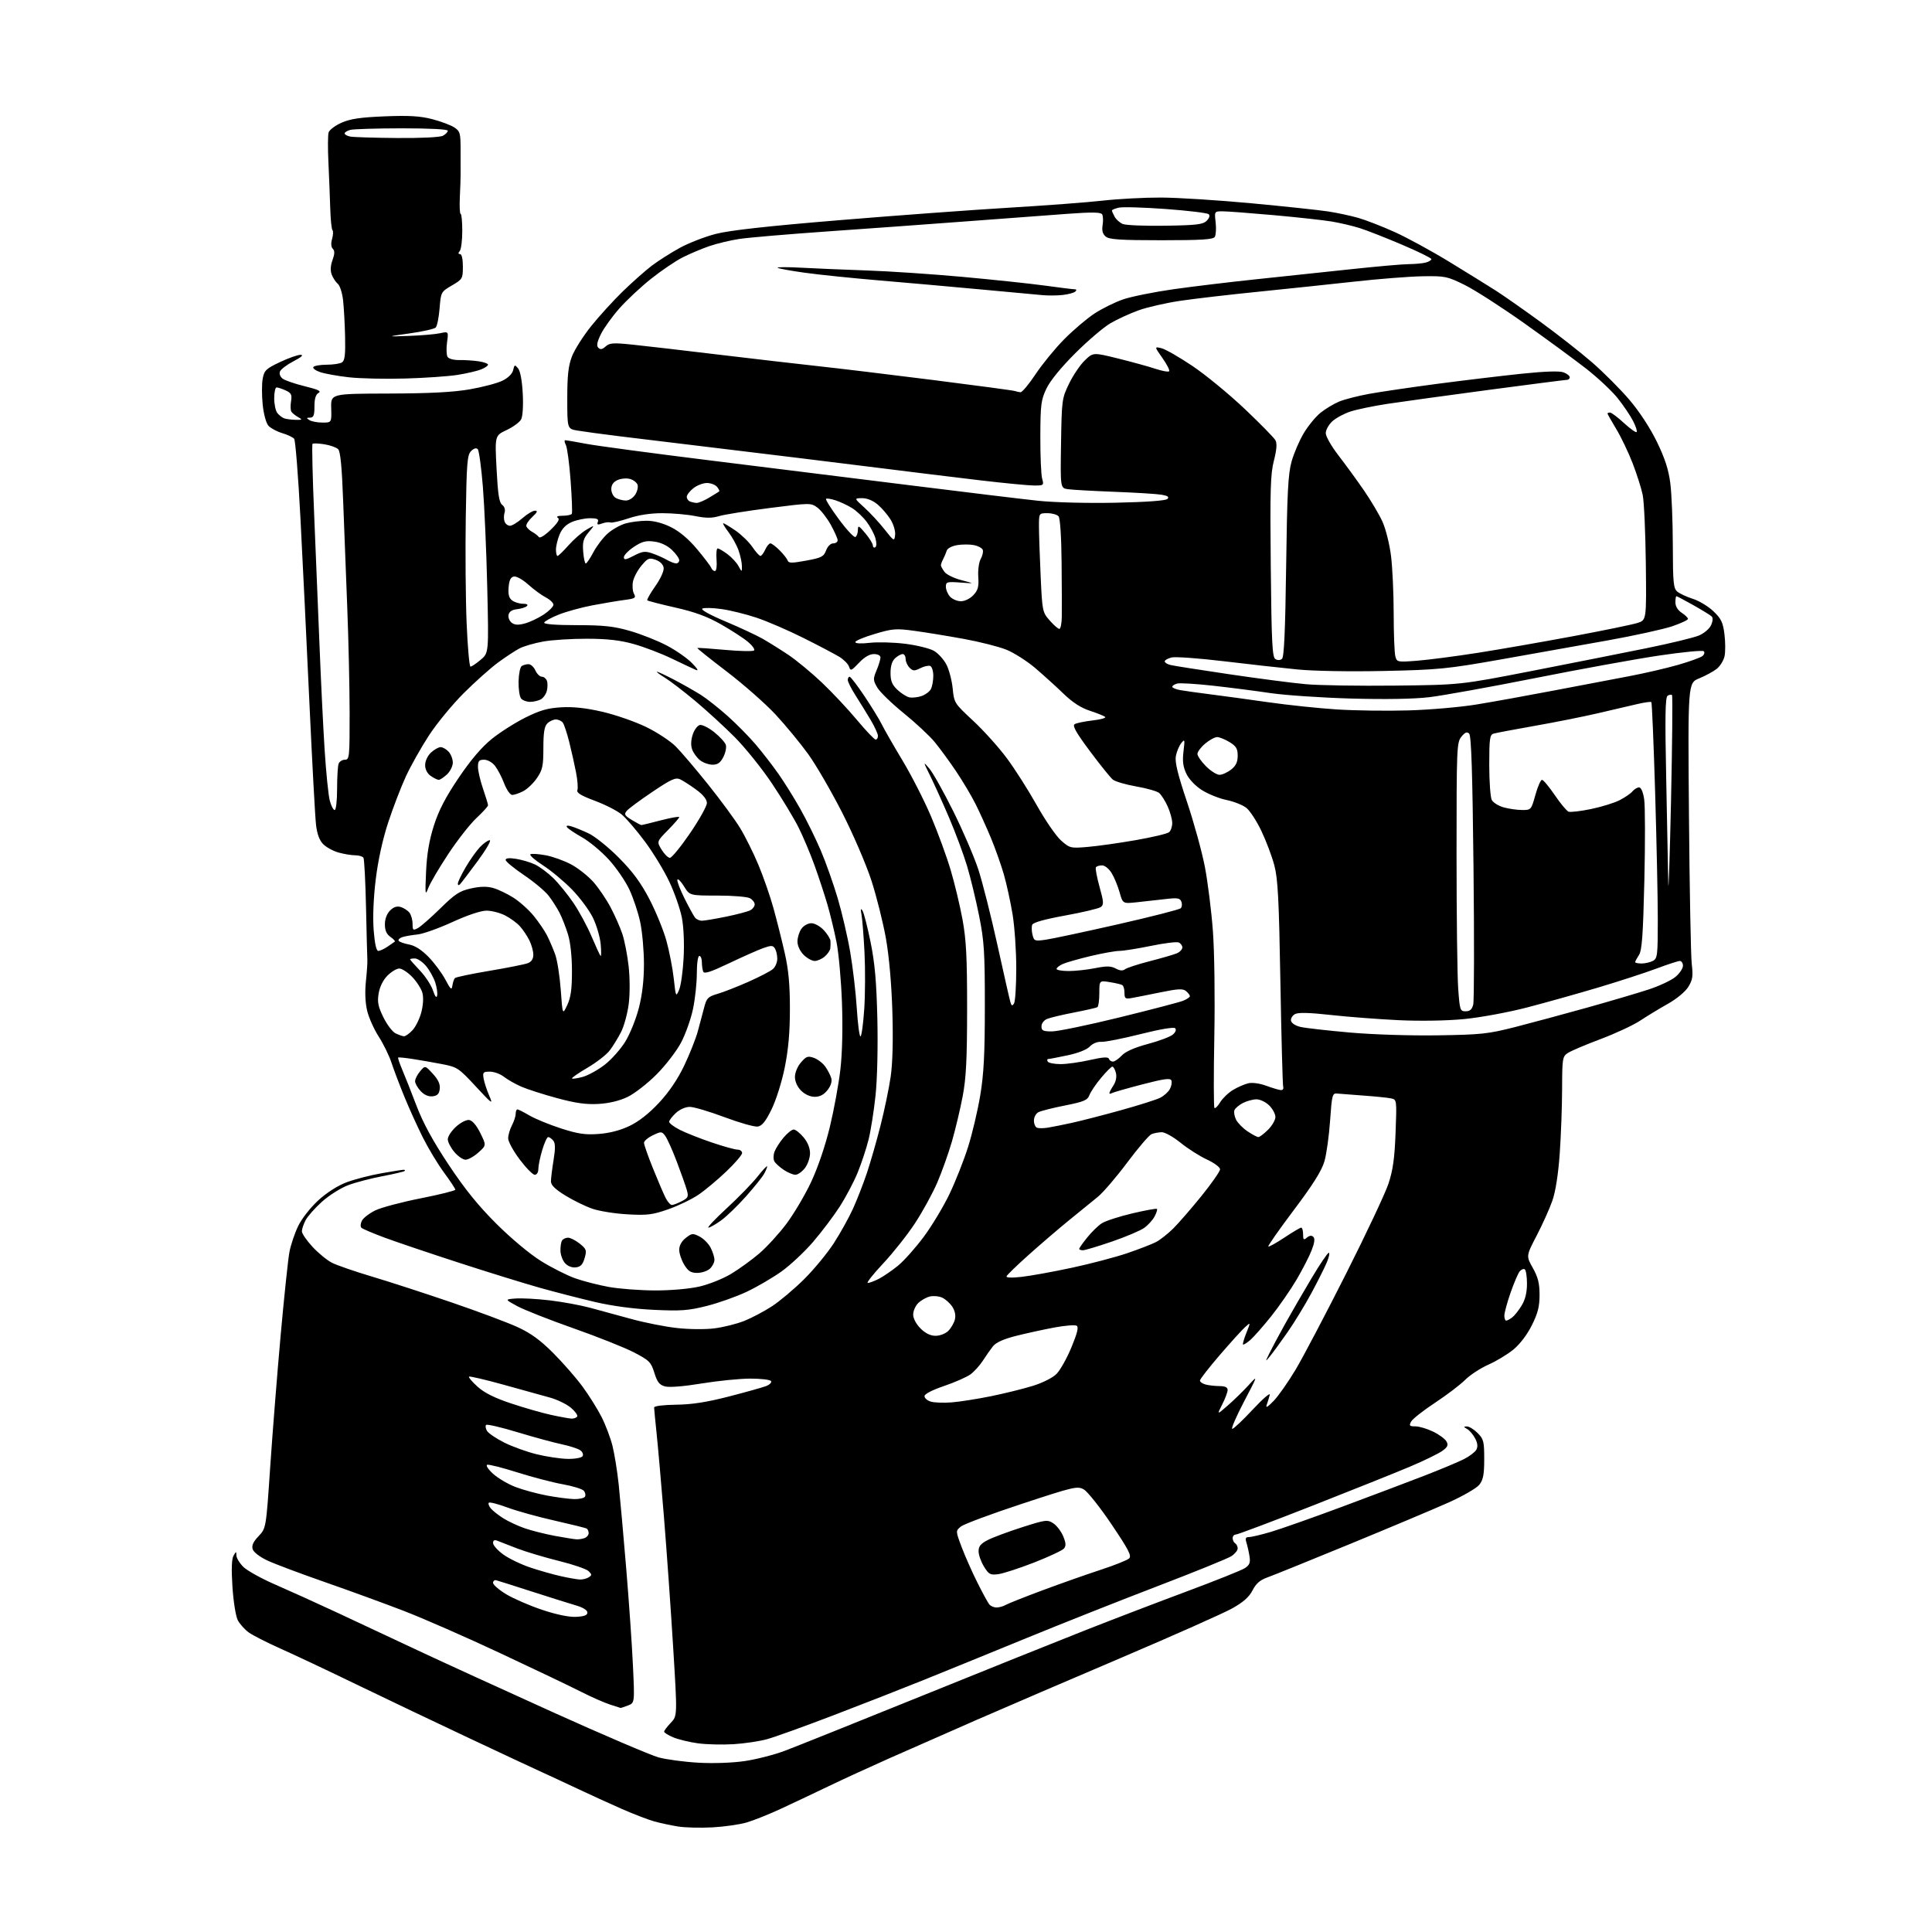 <?xml version="1.0" encoding="UTF-8" standalone="no"?>
<svg 
  version="1.1" 
  xmlns="http://www.w3.org/2000/svg" 
  xmlns:xlink="http://www.w3.org/1999/xlink" 
  xmlns:svg="http://www.w3.org/2000/svg"
  xmlns:rdf="http://www.w3.org/1999/02/22-rdf-syntax-ns#"
  xmlns:cc="http://creativecommons.org/ns#"
  xmlns:dc="http://purl.org/dc/elements/1.1/"
  viewBox="0 0 768 768"
  width="768"
  height="768"
>
<style>svg {background-color: white; }</style>"
<path stroke="none" fill="black" fill-rule="evenodd" d="M283.17,726.41C278.40,726.66 272.25,726.51 269.50,726.06C266.75,725.61 262.54,724.71 260.14,724.06C257.74,723.40 251.89,721.15 247.14,719.06C242.39,716.97 234.45,713.35 229.50,711.01C224.55,708.67 218.25,705.75 215.50,704.50C212.75,703.26 199.47,697.06 186.00,690.71C172.53,684.37 152.50,674.82 141.50,669.50C130.50,664.17 117.09,657.84 111.71,655.44C106.32,653.04 100.58,650.13 98.94,648.96C97.31,647.80 95.32,645.58 94.52,644.05C93.72,642.49 92.78,636.63 92.40,630.78C91.95,623.76 92.09,619.68 92.83,618.41C93.88,616.61 93.94,616.60 93.97,618.33C93.99,619.33 95.24,621.38 96.75,622.88C98.26,624.37 104.00,627.55 109.50,629.93C115.00,632.32 126.03,637.31 134.00,641.03C141.97,644.76 156.38,651.50 166.00,656.02C175.62,660.54 199.85,671.62 219.82,680.65C239.80,689.68 258.70,697.75 261.82,698.60C264.95,699.44 272.05,700.39 277.61,700.70C283.51,701.04 291.15,700.77 295.99,700.06C300.54,699.40 307.69,697.57 311.88,696.00C316.07,694.43 340.20,684.76 365.50,674.52C390.80,664.27 420.50,652.35 431.50,648.02C442.50,643.69 460.73,636.71 472.00,632.52C483.27,628.32 493.56,624.20 494.85,623.36C496.73,622.13 497.10,621.19 496.70,618.66C496.43,616.92 495.88,614.49 495.49,613.25C494.93,611.50 495.15,611.00 496.53,611.00C497.49,611.00 501.48,610.05 505.39,608.89C509.30,607.72 521.95,603.26 533.50,598.96C545.05,594.66 559.80,589.09 566.28,586.58C572.75,584.07 579.82,581.11 581.97,580.01C584.13,578.91 586.33,577.24 586.86,576.29C587.52,575.10 587.39,573.71 586.41,571.83C585.64,570.33 584.21,568.64 583.25,568.08C581.73,567.20 581.71,567.06 583.11,567.03C584.00,567.01 585.91,568.19 587.36,569.64C589.76,572.03 590.00,572.98 590.00,580.00C590.00,586.14 589.60,588.24 588.06,590.20C586.99,591.56 581.49,594.74 575.81,597.28C570.14,599.82 552.45,607.26 536.50,613.82C520.55,620.38 505.77,626.36 503.65,627.11C500.89,628.09 499.26,629.52 497.91,632.18C496.55,634.84 494.24,636.89 489.76,639.39C486.32,641.31 466.62,650.07 446.00,658.86C425.38,667.64 399.27,678.86 388.00,683.78C376.73,688.71 361.20,695.54 353.50,698.96C345.80,702.38 334.77,707.45 329.00,710.23C323.23,713.00 314.77,717.00 310.21,719.11C305.65,721.22 299.65,723.62 296.88,724.44C294.10,725.27 287.94,726.15 283.17,726.41zM291.50,693.35C287.10,693.61 280.76,693.45 277.40,692.99C274.05,692.53 269.66,691.47 267.65,690.63C265.64,689.79 264.00,688.77 264.00,688.36C264.00,687.95 265.19,686.37 266.63,684.86C269.27,682.11 269.27,682.11 267.59,654.80C266.67,639.79 265.02,616.48 263.93,603.00C262.83,589.52 261.51,574.45 260.98,569.50C260.46,564.55 260.03,560.05 260.02,559.50C260.01,558.92 263.64,558.46 268.75,558.39C275.03,558.32 280.93,557.40 289.67,555.15C296.37,553.42 303.03,551.56 304.48,551.01C305.93,550.46 306.84,549.55 306.50,549.00C306.16,548.45 302.42,548.01 298.19,548.02C293.96,548.03 285.26,548.91 278.86,549.96C271.86,551.12 266.08,551.58 264.38,551.13C262.13,550.52 261.27,549.43 260.12,545.72C258.80,541.47 258.11,540.78 252.09,537.64C248.46,535.74 237.66,531.44 228.07,528.06C218.49,524.69 208.39,520.71 205.63,519.22C200.62,516.50 200.62,516.50 205.06,516.17C207.50,516.00 213.55,516.32 218.50,516.91C223.45,517.49 230.65,518.81 234.50,519.84C238.35,520.87 245.78,522.89 251.00,524.33C256.23,525.77 264.34,527.38 269.03,527.90C273.89,528.45 280.35,528.51 284.03,528.04C287.59,527.59 292.93,526.25 295.89,525.07C298.86,523.88 303.81,521.26 306.89,519.25C309.98,517.23 315.70,512.41 319.61,508.54C323.52,504.67 328.85,498.20 331.46,494.18C334.06,490.15 337.50,483.97 339.09,480.45C340.69,476.93 343.16,470.59 344.58,466.36C346.00,462.14 348.44,453.65 350.00,447.50C351.57,441.35 353.39,432.59 354.05,428.04C354.83,422.71 355.07,413.51 354.73,402.14C354.40,391.11 353.43,380.19 352.16,373.00C351.03,366.68 348.44,356.32 346.39,350.00C344.33,343.65 339.13,331.58 334.79,323.06C330.46,314.56 324.38,304.08 321.28,299.78C318.17,295.47 312.34,288.40 308.32,284.06C304.29,279.73 295.57,272.05 288.94,266.99C282.30,261.93 277.01,257.70 277.19,257.58C277.36,257.46 282.34,257.80 288.26,258.34C294.18,258.88 299.35,258.98 299.76,258.56C300.17,258.15 299.07,256.61 297.33,255.15C295.59,253.69 290.77,250.56 286.63,248.20C281.12,245.07 276.23,243.27 268.43,241.51C262.56,240.18 257.56,238.89 257.31,238.64C257.06,238.39 258.49,235.86 260.49,233.02C262.60,230.02 263.99,226.95 263.81,225.70C263.62,224.37 262.39,223.15 260.63,222.53C258.04,221.63 257.49,221.85 254.99,224.85C253.46,226.67 251.95,229.51 251.62,231.16C251.29,232.81 251.46,235.00 252.01,236.02C252.90,237.68 252.50,237.94 248.25,238.49C245.64,238.83 239.90,239.80 235.50,240.63C231.10,241.47 225.06,243.13 222.07,244.33C219.09,245.52 216.50,246.95 216.32,247.50C216.12,248.13 220.87,248.50 229.25,248.51C240.07,248.52 243.96,248.94 250.45,250.81C254.83,252.07 261.40,254.68 265.05,256.60C268.70,258.51 273.22,261.67 275.09,263.60C277.38,265.96 277.84,266.83 276.50,266.25C275.40,265.77 271.09,263.74 266.93,261.74C262.77,259.74 256.02,257.17 251.93,256.02C246.49,254.50 241.52,253.93 233.36,253.91C227.24,253.89 219.38,254.39 215.91,255.02C212.43,255.65 208.22,256.87 206.54,257.74C204.87,258.60 201.03,261.13 198.00,263.35C194.97,265.58 188.82,271.07 184.32,275.56C179.82,280.05 173.60,287.61 170.50,292.37C167.40,297.13 163.29,304.43 161.36,308.60C159.44,312.76 156.28,320.97 154.35,326.83C152.11,333.64 150.31,341.85 149.37,349.50C148.46,356.97 148.14,364.61 148.54,369.75C148.95,375.09 149.60,378.00 150.37,378.00C151.02,378.00 152.67,377.25 154.03,376.33C155.39,375.41 156.70,374.50 156.94,374.31C157.18,374.11 156.39,373.26 155.19,372.42C153.66,371.35 153.00,369.85 153.00,367.44C153.00,365.30 153.78,363.22 155.05,361.95C156.47,360.53 157.79,360.10 159.30,360.55C160.51,360.91 162.06,361.92 162.75,362.79C163.44,363.67 164.00,365.66 164.00,367.23C164.00,369.80 164.20,369.96 166.09,368.95C167.24,368.33 171.28,364.79 175.06,361.08C180.89,355.35 182.72,354.16 187.21,353.17C190.88,352.35 193.59,352.30 196.03,352.99C197.98,353.53 201.61,355.27 204.11,356.85C206.60,358.44 210.24,361.70 212.20,364.12C214.15,366.53 216.52,370.01 217.46,371.86C218.40,373.71 219.85,377.09 220.68,379.36C221.51,381.64 222.51,388.00 222.91,393.50C223.63,403.50 223.63,403.50 225.50,399.50C226.91,396.47 227.37,393.19 227.36,386.00C227.36,380.16 226.75,374.53 225.77,371.38C224.90,368.56 223.40,364.74 222.44,362.88C221.49,361.02 219.56,357.99 218.16,356.15C216.75,354.30 212.32,350.58 208.30,347.87C204.29,345.16 201.00,342.45 201.00,341.84C201.00,341.11 202.41,340.97 205.19,341.41C207.49,341.78 210.86,342.79 212.68,343.65C214.50,344.52 217.74,346.92 219.88,349.00C222.02,351.08 225.65,355.54 227.95,358.92C230.24,362.30 233.49,368.31 235.17,372.28C236.85,376.25 238.46,379.73 238.74,380.00C239.02,380.27 239.04,378.17 238.78,375.32C238.52,372.48 237.13,367.73 235.68,364.78C234.23,361.82 230.49,356.78 227.35,353.57C224.22,350.36 219.02,346.03 215.79,343.95C212.57,341.86 210.35,339.90 210.86,339.59C211.37,339.27 214.13,339.46 217.00,340.00C219.86,340.54 224.46,342.21 227.21,343.71C229.96,345.21 233.89,348.34 235.94,350.67C237.99,353.00 241.05,357.52 242.74,360.71C244.42,363.89 246.52,368.65 247.40,371.28C248.27,373.90 249.40,379.67 249.89,384.10C250.41,388.74 250.43,395.07 249.93,399.05C249.45,402.85 248.08,407.88 246.89,410.23C245.69,412.58 243.66,415.88 242.37,417.57C241.09,419.26 237.09,422.36 233.50,424.46C229.90,426.57 227.15,428.48 227.38,428.71C227.61,428.94 229.53,428.66 231.65,428.08C233.77,427.50 237.69,425.33 240.37,423.26C243.05,421.19 246.75,417.02 248.60,414.00C250.45,410.98 252.88,404.94 253.98,400.59C255.33,395.32 255.99,389.47 255.98,383.09C255.97,377.82 255.31,370.39 254.50,366.59C253.70,362.79 251.75,356.94 250.18,353.59C248.61,350.24 244.92,344.87 241.97,341.65C239.03,338.43 234.23,334.45 231.31,332.81C228.39,331.16 225.72,329.35 225.37,328.80C224.98,328.16 225.62,328.04 227.12,328.49C228.43,328.87 231.53,330.13 234.00,331.29C236.47,332.46 241.88,336.80 246.00,340.95C251.53,346.52 254.73,350.86 258.19,357.50C260.76,362.45 263.80,369.90 264.94,374.06C266.08,378.22 267.39,384.97 267.84,389.06C268.63,396.29 268.69,396.41 269.95,393.50C270.66,391.85 271.47,386.12 271.75,380.76C272.06,374.98 271.77,368.49 271.05,364.76C270.38,361.32 268.14,354.90 266.07,350.50C264.00,346.10 259.62,338.90 256.34,334.50C253.06,330.09 248.94,325.28 247.18,323.81C245.43,322.33 240.61,319.87 236.48,318.33C231.00,316.29 229.11,315.15 229.52,314.09C229.82,313.30 229.59,310.14 228.99,307.08C228.40,304.01 227.19,298.57 226.29,295.00C225.40,291.43 224.24,287.94 223.71,287.25C223.19,286.56 221.94,286.00 220.95,286.00C219.96,286.00 218.44,286.71 217.57,287.57C216.40,288.74 216.00,291.22 216.00,297.34C216.00,304.46 215.67,306.02 213.47,309.26C212.08,311.30 209.63,313.66 208.02,314.49C206.41,315.32 204.44,316.00 203.63,316.00C202.81,316.00 201.40,313.99 200.42,311.43C199.46,308.91 197.81,305.76 196.76,304.43C195.68,303.05 193.81,302.00 192.43,302.00C190.43,302.00 190.00,302.50 190.00,304.84C190.00,306.41 190.90,310.30 192.00,313.50C193.10,316.70 194.00,319.67 194.00,320.10C194.00,320.54 191.93,322.83 189.39,325.19C186.86,327.56 181.82,333.99 178.20,339.47C174.57,344.96 171.00,351.04 170.26,352.97C169.03,356.21 168.96,355.69 169.37,346.50C169.69,339.44 170.61,334.05 172.48,328.17C174.41,322.12 177.11,316.92 182.32,309.21C187.16,302.04 191.46,297.00 195.50,293.73C198.80,291.07 204.83,287.24 208.90,285.22C214.72,282.33 217.76,281.47 223.19,281.16C227.91,280.89 233.02,281.45 239.44,282.94C244.60,284.13 252.38,286.83 256.75,288.94C261.11,291.05 266.44,294.54 268.59,296.70C270.74,298.85 276.55,305.68 281.50,311.86C286.45,318.04 292.15,325.79 294.17,329.10C296.19,332.40 299.47,338.99 301.46,343.74C303.44,348.48 306.14,356.22 307.44,360.93C308.75,365.65 310.76,373.63 311.91,378.68C313.46,385.50 314.00,391.27 314.00,401.03C314.00,410.34 313.40,417.15 311.95,424.34C310.78,430.12 308.51,437.30 306.70,441.00C304.31,445.86 302.91,447.58 301.18,447.83C299.90,448.01 293.96,446.32 287.97,444.08C281.99,441.84 275.79,440.00 274.19,440.00C272.50,440.00 270.19,441.02 268.65,442.45C267.19,443.80 266.00,445.37 266.00,445.93C266.00,446.50 267.91,447.94 270.25,449.13C272.59,450.32 278.30,452.58 282.94,454.15C287.58,455.72 292.19,457.00 293.19,457.00C294.18,457.00 295.00,457.60 295.00,458.34C295.00,459.08 292.19,462.37 288.75,465.65C285.31,468.93 280.35,473.08 277.71,474.88C275.08,476.68 269.68,479.29 265.71,480.68C259.42,482.89 257.35,483.16 249.50,482.72C244.55,482.45 238.25,481.45 235.50,480.50C232.75,479.56 227.91,477.19 224.75,475.25C220.68,472.74 219.00,471.10 219.01,469.61C219.01,468.45 219.48,464.64 220.05,461.15C220.81,456.47 220.77,454.43 219.92,453.40C219.28,452.63 218.38,452.00 217.92,452.00C217.45,452.00 216.39,454.33 215.54,457.18C214.69,460.03 214.00,463.41 214.00,464.68C214.00,466.01 213.40,467.00 212.58,467.00C211.81,467.00 209.11,464.26 206.58,460.90C204.06,457.55 202.00,453.77 202.00,452.52C202.00,451.26 202.67,448.94 203.49,447.36C204.32,445.79 204.99,443.71 204.99,442.75C205.00,441.79 205.30,441.00 205.66,441.00C206.03,441.00 208.18,442.09 210.45,443.41C212.71,444.74 218.33,447.05 222.93,448.54C229.70,450.73 232.57,451.16 237.90,450.77C242.18,450.47 246.49,449.36 250.17,447.62C253.86,445.87 257.94,442.68 261.89,438.45C265.87,434.21 269.32,429.14 271.91,423.74C274.08,419.21 276.54,413.02 277.38,410.00C278.21,406.98 279.36,402.66 279.94,400.41C280.88,396.76 281.45,396.19 285.25,395.07C287.59,394.39 293.10,392.23 297.50,390.28C301.90,388.33 306.29,386.05 307.25,385.21C308.21,384.38 308.99,382.52 308.98,381.10C308.98,379.67 308.55,377.84 308.04,377.03C307.24,375.76 306.59,375.75 303.30,376.92C301.21,377.68 295.12,380.38 289.77,382.93C282.39,386.45 279.92,387.24 279.52,386.20C279.24,385.45 279.00,383.75 279.00,382.42C279.00,381.09 278.55,380.00 278.00,380.00C277.43,380.00 277.00,382.98 277.00,386.93C277.00,390.75 276.32,397.11 275.48,401.07C274.65,405.04 272.53,411.03 270.76,414.39C269.00,417.75 264.62,423.45 261.03,427.06C257.44,430.67 252.25,434.71 249.50,436.04C246.27,437.59 242.17,438.58 237.92,438.83C232.99,439.11 228.85,438.53 221.42,436.52C215.96,435.04 209.57,432.99 207.20,431.95C204.84,430.92 201.74,429.15 200.32,428.04C198.89,426.92 196.39,426.00 194.75,426.00C192.05,426.00 191.82,426.26 192.25,428.75C192.51,430.26 193.50,433.30 194.46,435.50C196.08,439.24 195.74,439.01 189.11,431.86C182.34,424.55 181.77,424.17 175.77,423.01C172.32,422.35 167.04,421.42 164.03,420.96C161.02,420.49 158.42,420.24 158.27,420.40C158.11,420.56 158.82,422.67 159.85,425.10C160.89,427.52 163.44,433.97 165.52,439.43C168.16,446.38 172.01,453.45 178.30,462.93C184.79,472.71 190.13,479.31 197.40,486.55C203.30,492.41 210.68,498.57 215.15,501.34C219.35,503.94 225.43,507.01 228.65,508.15C231.87,509.29 237.88,510.83 242.00,511.58C246.12,512.32 254.36,512.95 260.30,512.97C266.62,512.99 273.95,512.35 277.96,511.44C281.73,510.58 287.42,508.31 290.60,506.40C293.78,504.48 298.82,500.84 301.79,498.30C304.76,495.76 309.61,490.47 312.56,486.55C315.51,482.62 319.94,475.16 322.39,469.96C325.10,464.19 328.02,455.62 329.87,448.00C331.53,441.12 333.43,430.77 334.08,425.00C334.82,418.54 335.05,408.35 334.69,398.50C334.37,389.70 333.40,378.90 332.53,374.51C331.66,370.12 330.02,363.37 328.90,359.51C327.77,355.65 325.48,348.68 323.79,344.00C322.11,339.32 319.24,332.53 317.42,328.89C315.60,325.26 310.86,317.42 306.89,311.48C302.92,305.53 296.25,297.24 292.08,293.04C287.91,288.85 280.79,282.33 276.26,278.55C271.73,274.77 266.33,270.64 264.26,269.37C262.19,268.10 260.80,267.05 261.18,267.03C261.55,267.01 264.70,268.49 268.18,270.31C271.65,272.13 276.38,274.82 278.67,276.27C280.96,277.73 285.69,281.46 289.17,284.56C292.65,287.66 297.67,292.74 300.32,295.85C302.97,298.96 307.06,304.23 309.40,307.56C311.75,310.89 315.68,317.21 318.15,321.59C320.62,325.98 324.26,333.37 326.25,338.03C328.24,342.69 331.27,351.23 332.98,357.00C334.69,362.77 336.95,372.45 337.98,378.50C339.02,384.55 340.19,394.56 340.58,400.75C340.97,406.94 341.63,412.00 342.05,412.00C342.46,412.00 343.14,407.17 343.54,401.27C343.94,395.36 343.99,385.13 343.65,378.52C343.31,371.91 342.77,365.15 342.45,363.50C342.04,361.33 342.15,360.92 342.86,362.02C343.40,362.85 344.84,368.47 346.07,374.52C347.76,382.83 348.41,390.21 348.76,404.86C349.02,416.10 348.73,428.91 348.05,435.36C347.41,441.49 346.16,449.43 345.27,453.00C344.38,456.57 342.41,462.52 340.90,466.21C339.38,469.91 336.15,476.01 333.72,479.77C331.29,483.53 326.53,489.82 323.14,493.76C319.75,497.69 314.13,502.94 310.65,505.43C307.17,507.91 300.99,511.53 296.91,513.46C292.84,515.39 285.68,517.94 281.00,519.12C273.70,520.97 270.75,521.19 260.00,520.69C252.05,520.32 243.56,519.19 236.65,517.59C230.69,516.20 220.79,513.65 214.65,511.93C208.52,510.21 194.05,505.73 182.50,501.98C170.95,498.23 157.68,493.75 153.00,492.02C148.32,490.29 144.12,488.50 143.66,488.05C143.19,487.59 143.30,486.31 143.89,485.20C144.48,484.10 146.89,482.27 149.23,481.13C151.58,480.00 159.69,477.84 167.25,476.35C174.81,474.85 181.00,473.31 181.00,472.92C181.00,472.54 178.99,469.49 176.53,466.15C174.07,462.81 170.30,456.57 168.15,452.29C166.00,448.01 162.67,440.68 160.76,436.00C158.84,431.32 156.53,425.22 155.62,422.44C154.71,419.66 152.43,415.00 150.56,412.09C148.69,409.18 146.61,404.55 145.95,401.79C145.19,398.62 145.01,394.32 145.45,390.13C145.84,386.49 146.10,382.60 146.03,381.50C145.96,380.40 145.72,371.05 145.50,360.72C145.27,350.39 144.81,341.50 144.48,340.97C144.15,340.44 142.67,340.00 141.19,339.99C139.71,339.99 136.76,339.50 134.62,338.91C132.49,338.32 129.74,336.83 128.51,335.60C127.00,334.09 126.07,331.60 125.63,327.93C125.27,324.95 124.09,303.05 122.99,279.28C121.90,255.50 120.29,222.43 119.42,205.78C118.55,189.13 117.43,175.02 116.93,174.42C116.43,173.82 114.29,172.80 112.17,172.17C110.06,171.54 107.60,170.22 106.71,169.24C105.78,168.20 104.82,164.67 104.42,160.82C104.05,157.17 104.05,152.54 104.43,150.52C105.05,147.23 105.74,146.56 111.31,143.93C114.71,142.32 118.40,141.02 119.50,141.05C120.80,141.08 119.82,141.97 116.70,143.59C114.06,144.96 111.63,146.81 111.29,147.69C110.93,148.62 111.39,149.81 112.40,150.55C113.35,151.25 117.31,152.60 121.19,153.55C126.50,154.85 127.85,155.50 126.63,156.19C125.50,156.82 125.00,158.48 125.00,161.55C125.00,165.12 124.65,166.00 123.25,166.02C121.75,166.03 121.72,166.17 123.00,167.00C123.83,167.53 126.15,167.98 128.16,167.98C131.82,168.00 131.82,168.00 131.66,162.25C131.50,156.50 131.50,156.50 154.50,156.44C170.88,156.39 180.17,155.91 186.76,154.76C191.86,153.88 197.70,152.33 199.74,151.33C202.02,150.20 203.66,148.58 203.99,147.12C204.49,144.91 204.64,144.86 205.95,146.44C206.82,147.49 207.53,151.33 207.80,156.42C208.06,161.33 207.79,165.52 207.15,166.72C206.55,167.84 203.96,169.74 201.39,170.95C196.71,173.15 196.71,173.15 197.39,186.32C197.91,196.51 198.42,199.77 199.62,200.68C200.57,201.39 200.94,202.61 200.57,203.79C200.23,204.85 200.24,206.46 200.58,207.36C200.93,208.26 201.89,209.00 202.72,209.00C203.56,209.00 205.77,207.65 207.65,206.00C209.53,204.35 211.79,203.00 212.68,203.00C213.87,203.00 213.58,203.66 211.57,205.52C210.07,206.91 209.02,208.57 209.23,209.20C209.45,209.84 210.49,210.84 211.56,211.43C212.63,212.02 213.82,212.95 214.21,213.49C214.62,214.07 216.62,212.83 218.95,210.55C221.83,207.74 222.63,206.38 221.74,205.82C220.98,205.34 221.74,205.02 223.69,205.02C225.45,205.01 227.08,204.66 227.31,204.25C227.55,203.84 227.33,197.92 226.83,191.11C226.33,184.30 225.47,177.88 224.93,176.86C224.38,175.84 224.28,175.00 224.71,175.00C225.15,175.00 228.88,175.64 233.00,176.42C237.12,177.21 259.18,180.16 282.00,182.99C304.82,185.81 341.05,190.32 362.50,193.00C383.95,195.68 406.52,198.41 412.67,199.06C419.07,199.74 432.18,200.07 443.40,199.84C455.68,199.59 463.37,199.03 464.06,198.34C464.85,197.55 464.23,197.09 461.82,196.67C460.00,196.35 451.52,195.82 443.00,195.50C434.48,195.17 426.15,194.71 424.50,194.46C421.50,194.01 421.50,194.01 421.78,176.25C422.05,158.96 422.14,158.34 424.97,152.50C426.57,149.20 429.38,145.05 431.21,143.28C434.54,140.06 434.54,140.06 444.49,142.52C449.97,143.88 456.63,145.71 459.29,146.60C461.95,147.48 464.41,147.93 464.75,147.59C465.09,147.25 463.90,144.90 462.11,142.36C458.86,137.75 458.86,137.75 461.68,138.42C463.23,138.78 468.77,141.96 474.00,145.47C479.23,148.98 488.57,156.66 494.77,162.53C500.97,168.40 506.48,174.03 507.02,175.03C507.69,176.29 507.50,178.80 506.39,183.13C505.02,188.46 504.84,194.76 505.15,225.24C505.45,255.31 505.75,261.23 506.97,261.98C507.86,262.53 508.89,262.50 509.61,261.91C510.45,261.21 510.91,250.81 511.26,225.22C511.65,195.94 512.04,188.42 513.41,183.50C514.33,180.20 516.53,175.09 518.29,172.15C520.06,169.21 523.08,165.55 525.00,164.02C526.92,162.49 530.22,160.51 532.33,159.63C534.44,158.75 539.84,157.37 544.33,156.55C548.82,155.74 561.05,153.94 571.50,152.56C581.95,151.19 596.94,149.39 604.80,148.57C614.14,147.60 619.95,147.41 621.55,148.02C622.90,148.53 624.00,149.41 624.00,149.98C624.00,150.54 623.49,151.00 622.86,151.00C622.23,151.00 608.17,152.81 591.61,155.01C575.05,157.22 557.00,159.71 551.50,160.54C546.00,161.38 539.40,162.75 536.84,163.58C534.28,164.42 531.02,166.18 529.59,167.50C528.17,168.82 527.00,170.94 527.01,172.20C527.01,173.47 529.27,177.43 532.03,181.00C534.79,184.57 539.34,190.81 542.13,194.86C544.93,198.92 548.27,204.54 549.55,207.36C550.84,210.19 552.37,216.31 552.95,220.97C553.53,225.63 554.01,235.98 554.01,243.97C554.02,251.96 554.31,259.57 554.67,260.89C555.29,263.22 555.48,263.26 563.40,262.64C567.86,262.29 578.70,260.88 587.50,259.50C596.30,258.12 613.40,255.14 625.50,252.87C637.60,250.61 649.08,248.24 651.00,247.61C654.50,246.47 654.50,246.47 654.24,223.98C654.10,211.62 653.54,199.36 653.00,196.74C652.46,194.12 650.66,188.47 649.01,184.18C647.36,179.90 644.43,173.77 642.50,170.57C640.58,167.38 639.00,164.59 639.00,164.38C639.00,164.17 639.46,164.00 640.02,164.00C640.58,164.00 643.07,165.87 645.54,168.15C648.02,170.43 650.29,172.05 650.59,171.74C650.89,171.44 650.25,169.46 649.17,167.35C648.09,165.23 645.34,161.16 643.05,158.29C640.77,155.43 635.14,150.15 630.54,146.56C625.95,142.98 614.83,134.82 605.85,128.45C596.86,122.08 586.23,115.24 582.23,113.27C575.32,109.86 574.47,109.68 565.56,109.82C560.39,109.90 548.14,110.86 538.33,111.95C528.52,113.03 511.27,114.85 500.00,115.99C488.73,117.12 474.84,118.74 469.14,119.58C463.44,120.43 455.96,122.14 452.52,123.39C449.08,124.64 444.06,126.94 441.38,128.52C438.70,130.09 432.41,135.45 427.41,140.44C421.77,146.07 417.43,151.39 415.96,154.49C413.83,158.97 413.59,160.88 413.55,173.49C413.52,181.19 413.85,188.74 414.27,190.25C415.01,192.91 414.92,193.00 411.11,193.00C408.94,193.00 399.37,192.08 389.84,190.96C380.30,189.83 360.35,187.39 345.50,185.52C330.65,183.66 305.00,180.52 288.50,178.54C272.00,176.57 252.88,174.25 246.00,173.39C239.12,172.54 231.70,171.53 229.50,171.15C225.50,170.45 225.50,170.45 225.50,158.48C225.50,149.19 225.92,145.42 227.36,141.68C228.38,139.02 231.81,133.62 234.96,129.68C238.12,125.73 243.81,119.49 247.60,115.80C251.40,112.12 256.58,107.53 259.12,105.60C261.67,103.68 266.65,100.50 270.20,98.55C273.75,96.60 280.22,94.09 284.58,92.97C290.07,91.56 305.06,89.89 333.50,87.54C356.05,85.67 386.43,83.44 401.00,82.57C415.57,81.70 432.45,80.43 438.50,79.74C444.55,79.06 454.90,78.51 461.50,78.53C468.10,78.55 484.30,79.58 497.50,80.81C510.70,82.05 524.42,83.51 528.00,84.06C531.58,84.61 536.94,85.76 539.92,86.61C542.90,87.46 549.39,89.98 554.34,92.21C559.28,94.43 569.18,99.83 576.32,104.20C583.47,108.56 591.73,113.69 594.69,115.58C597.65,117.47 605.57,123.02 612.28,127.90C619.00,132.79 628.24,140.03 632.81,143.99C637.38,147.96 644.06,154.65 647.65,158.85C651.63,163.51 655.91,170.04 658.60,175.55C661.81,182.14 663.27,186.63 663.97,192.05C664.50,196.15 664.95,207.19 664.97,216.60C665.00,231.62 665.21,233.87 666.75,235.17C667.71,235.98 670.50,237.28 672.94,238.05C675.39,238.82 679.05,241.03 681.09,242.97C684.21,245.94 684.91,247.39 685.50,252.15C685.89,255.25 685.90,259.18 685.53,260.88C685.15,262.58 683.75,264.84 682.40,265.90C681.06,266.95 677.93,268.65 675.46,269.66C670.95,271.50 670.95,271.50 671.39,324.50C671.63,353.65 672.13,380.08 672.50,383.23C673.07,388.04 672.85,389.51 671.13,392.29C669.93,394.23 666.52,397.06 662.96,399.06C659.60,400.95 654.65,403.96 651.96,405.74C649.27,407.52 642.23,410.80 636.31,413.03C630.39,415.25 624.52,417.74 623.27,418.56C621.11,419.97 621.00,420.66 620.96,432.77C620.95,439.77 620.52,451.35 620.02,458.50C619.44,466.75 618.37,473.60 617.11,477.23C616.02,480.38 613.21,486.63 610.88,491.11C606.64,499.26 606.64,499.26 609.32,504.03C611.39,507.71 612.00,510.15 612.00,514.74C612.00,519.37 611.32,522.04 608.92,526.84C607.08,530.54 604.15,534.38 601.60,536.47C599.26,538.39 594.78,541.09 591.64,542.48C588.50,543.87 584.33,546.60 582.38,548.55C580.43,550.50 575.04,554.59 570.40,557.65C565.76,560.71 561.50,564.06 560.94,565.11C560.06,566.75 560.29,567.00 562.65,567.00C564.14,567.00 567.32,567.94 569.70,569.10C572.08,570.25 574.48,572.02 575.02,573.03C575.80,574.50 575.45,575.25 573.25,576.81C571.74,577.88 566.08,580.64 560.68,582.93C555.28,585.22 537.74,592.25 521.70,598.55C505.66,604.85 491.96,610.00 491.27,610.00C490.57,610.00 490.00,610.65 490.00,611.44C490.00,612.23 490.45,613.16 491.00,613.50C491.55,613.84 492.00,614.76 492.00,615.54C492.00,616.32 490.87,617.70 489.48,618.61C488.09,619.52 474.93,624.86 460.23,630.49C445.53,636.12 422.25,645.34 408.50,650.98C394.75,656.62 376.30,664.14 367.50,667.69C358.70,671.24 342.27,677.67 331.00,681.97C319.73,686.28 308.02,690.49 305.00,691.33C301.98,692.18 295.90,693.08 291.50,693.35zM246.68,678.93C246.58,678.90 244.70,678.29 242.50,677.59C240.30,676.89 235.12,674.61 231.00,672.52C226.88,670.42 212.47,663.54 199.00,657.23C185.53,650.91 168.20,643.31 160.50,640.35C152.80,637.38 138.62,632.21 129.00,628.86C119.38,625.51 109.16,621.67 106.30,620.33C103.31,618.94 100.83,617.03 100.45,615.85C99.98,614.38 100.64,612.91 102.79,610.65C105.77,607.50 105.77,607.50 107.42,583.00C108.33,569.52 110.20,545.99 111.57,530.71C112.95,515.42 114.51,500.57 115.05,497.71C115.59,494.84 117.17,490.16 118.56,487.31C119.98,484.39 123.48,479.94 126.55,477.13C129.88,474.09 134.25,471.30 137.75,469.99C140.91,468.80 147.10,467.19 151.50,466.42C155.90,465.64 159.91,465.00 160.42,465.00C160.92,465.00 161.11,465.22 160.85,465.49C160.58,465.75 156.62,466.68 152.05,467.55C147.48,468.42 141.34,470.02 138.42,471.12C135.49,472.21 130.81,475.17 128.01,477.68C125.21,480.20 122.26,483.53 121.46,485.08C120.66,486.63 120.00,488.61 120.00,489.47C120.00,490.34 121.89,493.10 124.21,495.61C126.52,498.12 130.01,500.98 131.96,501.97C133.90,502.96 141.12,505.45 148.00,507.50C154.88,509.55 169.05,514.16 179.50,517.73C189.95,521.30 201.74,525.71 205.69,527.52C210.97,529.94 214.74,532.67 219.85,537.79C223.69,541.62 228.94,547.62 231.52,551.13C234.10,554.63 237.53,560.10 239.14,563.28C240.74,566.45 242.70,571.63 243.48,574.78C244.27,577.92 245.37,584.77 245.93,590.00C246.48,595.23 247.84,610.30 248.93,623.50C250.03,636.70 251.24,654.12 251.61,662.22C252.30,676.94 252.30,676.94 249.59,677.97C248.09,678.54 246.79,678.97 246.68,678.93zM229.00,642.72C232.24,642.56 233.50,642.08 233.50,641.00C233.50,640.08 231.75,638.99 229.00,638.19C226.53,637.47 218.65,634.99 211.50,632.69C204.35,630.38 197.94,628.35 197.25,628.18C196.56,628.00 196.00,628.47 196.00,629.22C196.00,629.96 198.36,632.00 201.25,633.75C204.14,635.49 210.55,638.27 215.50,639.93C221.20,641.83 226.15,642.86 229.00,642.72zM396.14,639.00C397.18,639.00 398.81,638.55 399.76,637.99C400.72,637.44 407.35,634.80 414.50,632.14C421.65,629.48 432.00,625.83 437.50,624.03C443.00,622.23 448.10,620.20 448.83,619.51C449.92,618.49 448.67,616.06 441.83,605.92C437.25,599.12 432.29,592.89 430.82,592.07C428.29,590.65 426.95,590.96 406.14,597.82C394.04,601.81 383.17,605.85 381.99,606.81C379.85,608.54 379.85,608.54 382.28,615.02C383.63,618.58 386.41,624.88 388.48,629.00C390.54,633.12 392.68,637.06 393.24,637.75C393.79,638.44 395.10,639.00 396.14,639.00zM230.50,627.88C231.60,627.93 233.18,627.54 234.00,627.02C235.33,626.18 235.33,625.90 233.99,624.56C233.15,623.72 227.86,621.90 222.22,620.51C216.58,619.11 209.16,616.90 205.73,615.59C202.30,614.28 198.71,612.88 197.75,612.49C196.52,612.00 196.00,612.26 196.00,613.39C196.00,614.27 197.83,616.31 200.07,617.94C202.31,619.56 207.14,621.89 210.82,623.12C214.49,624.35 219.97,625.90 223.00,626.57C226.03,627.25 229.40,627.83 230.50,627.88zM396.90,625.74C393.65,626.18 393.09,625.89 391.15,622.74C389.97,620.83 389.00,618.09 389.00,616.65C389.00,614.64 389.86,613.60 392.75,612.14C394.81,611.09 400.94,608.82 406.37,607.08C415.68,604.11 416.38,604.02 418.71,605.54C420.06,606.43 421.83,608.73 422.63,610.67C423.74,613.31 423.82,614.51 422.96,615.55C422.34,616.30 417.03,618.79 411.16,621.09C405.30,623.38 398.88,625.47 396.90,625.74zM229.17,611.91C230.09,611.96 231.55,611.73 232.42,611.39C233.29,611.06 234.00,610.19 234.00,609.45C234.00,608.72 233.65,607.90 233.22,607.64C232.80,607.37 227.08,605.96 220.53,604.48C213.97,603.01 205.53,600.67 201.77,599.28C198.00,597.88 194.65,597.01 194.32,597.35C193.99,597.68 194.34,598.70 195.09,599.61C195.85,600.52 198.08,602.29 200.06,603.54C202.03,604.78 205.86,606.57 208.57,607.51C211.28,608.44 216.65,609.80 220.50,610.52C224.35,611.23 228.25,611.86 229.17,611.91zM228.19,595.91C230.22,595.96 232.17,595.53 232.53,594.96C232.88,594.38 232.69,593.33 232.10,592.62C231.51,591.91 227.76,590.74 223.76,590.03C219.77,589.32 211.63,587.19 205.68,585.31C199.72,583.42 194.33,582.06 193.68,582.27C193.02,582.49 194.04,584.06 196.00,585.85C197.92,587.60 201.97,589.98 204.99,591.13C208.02,592.28 213.65,593.80 217.50,594.52C221.35,595.23 226.16,595.86 228.19,595.91zM225.69,579.93C228.61,579.97 231.19,579.50 231.59,578.85C231.99,578.21 231.58,577.17 230.69,576.52C229.80,575.87 226.47,574.79 223.29,574.12C220.10,573.45 212.19,571.29 205.70,569.33C199.22,567.36 193.61,566.06 193.24,566.43C192.87,566.79 193.03,567.86 193.59,568.80C194.14,569.73 197.20,571.81 200.38,573.41C203.56,575.02 209.39,577.12 213.33,578.09C217.27,579.06 222.84,579.89 225.69,579.93zM489.84,568.00C490.39,568.00 494.08,564.51 498.05,560.25C502.02,555.99 505.04,553.40 504.75,554.50C504.46,555.60 503.91,557.40 503.52,558.50C503.04,559.84 503.94,559.32 506.27,556.91C508.18,554.94 512.12,549.31 515.05,544.41C517.97,539.51 526.94,522.45 534.99,506.50C543.04,490.55 550.67,474.35 551.95,470.50C553.72,465.13 554.38,460.42 554.76,450.30C555.26,437.10 555.26,437.10 552.88,436.61C551.57,436.34 546.67,435.84 542.00,435.51C537.33,435.17 532.60,434.81 531.50,434.70C529.65,434.51 529.44,435.32 528.73,445.50C528.31,451.55 527.30,458.82 526.48,461.65C525.42,465.34 521.97,470.84 514.37,480.94C508.52,488.71 503.93,495.26 504.17,495.50C504.40,495.73 507.27,494.14 510.55,491.97C513.82,489.79 516.84,488.00 517.25,488.00C517.66,488.00 518.00,489.18 518.00,490.62C518.00,492.87 518.22,493.06 519.54,491.96C520.58,491.10 521.42,491.02 522.09,491.69C522.77,492.37 522.53,494.14 521.36,497.10C520.41,499.52 517.71,504.75 515.38,508.72C513.04,512.69 508.52,519.22 505.33,523.22C502.13,527.22 498.39,531.47 497.01,532.66C495.63,533.86 494.33,534.66 494.12,534.46C493.92,534.25 494.52,532.16 495.46,529.81C497.17,525.54 497.17,525.54 494.97,527.52C493.75,528.61 489.22,533.62 484.88,538.65C480.55,543.68 477.00,548.24 477.00,548.78C477.00,549.32 478.01,550.04 479.25,550.37C480.49,550.70 482.96,550.98 484.75,550.99C487.00,551.00 488.00,551.47 488.00,552.54C488.00,553.39 487.03,555.97 485.85,558.29C483.70,562.50 483.70,562.50 488.10,558.67C490.52,556.56 494.21,552.96 496.30,550.67C500.10,546.50 500.10,546.50 494.47,557.25C491.38,563.16 489.30,568.00 489.84,568.00zM227.19,563.92C228.12,563.96 229.13,563.59 229.44,563.09C229.75,562.59 228.62,561.02 226.94,559.60C225.25,558.18 221.53,556.37 218.68,555.58C215.83,554.79 207.52,552.48 200.20,550.45C192.89,548.42 186.69,546.98 186.43,547.24C186.16,547.50 187.70,549.30 189.83,551.23C192.55,553.68 196.59,555.70 203.21,557.90C208.43,559.64 215.58,561.69 219.10,562.45C222.62,563.22 226.26,563.88 227.19,563.92zM378.29,557.47C381.47,557.22 388.50,556.12 393.91,555.02C399.32,553.92 406.80,552.07 410.54,550.91C414.46,549.70 418.46,547.69 419.98,546.16C421.43,544.70 424.10,539.95 425.90,535.61C428.25,529.94 428.84,527.52 428.00,527.00C427.35,526.60 423.38,526.91 419.16,527.70C414.95,528.48 408.12,529.97 404.00,531.01C398.89,532.30 395.92,533.64 394.69,535.20C393.69,536.47 391.89,539.03 390.69,540.91C389.48,542.78 387.29,545.21 385.82,546.30C384.34,547.39 379.62,549.48 375.32,550.94C370.52,552.57 367.50,554.14 367.50,555.00C367.50,555.78 368.62,556.75 370.00,557.16C371.38,557.58 375.10,557.72 378.29,557.47zM504.94,539.00C502.88,541.50 502.88,541.50 504.58,538.00C505.51,536.08 508.28,530.90 510.72,526.50C513.17,522.10 517.92,513.89 521.28,508.25C524.63,502.61 527.75,498.00 528.20,498.00C528.66,498.00 528.32,499.69 527.46,501.75C526.60,503.81 523.84,509.32 521.32,514.00C518.81,518.67 514.55,525.65 511.87,529.50C509.19,533.35 506.07,537.62 504.94,539.00zM371.92,531.00C373.65,531.00 375.86,530.14 376.97,529.03C378.06,527.94 379.24,525.91 379.58,524.52C379.99,522.91 379.61,521.06 378.56,519.45C377.64,518.05 375.83,516.42 374.52,515.83C373.22,515.23 370.98,515.04 369.55,515.40C368.12,515.76 366.06,516.94 364.97,518.03C363.89,519.11 363.00,521.16 363.00,522.58C363.00,524.09 364.20,526.36 365.92,528.08C367.89,530.04 369.86,531.00 371.92,531.00zM598.75,524.97C599.16,524.95 600.23,524.38 601.12,523.70C602.02,523.02 603.70,520.90 604.87,518.98C606.31,516.62 606.99,513.83 607.00,510.31C607.00,507.45 606.60,504.87 606.11,504.57C605.63,504.27 604.72,504.63 604.10,505.38C603.48,506.13 601.85,509.94 600.48,513.85C599.12,517.76 598.00,521.87 598.00,522.98C598.00,524.09 598.34,524.99 598.75,524.97zM344.95,510.00C345.58,510.00 347.54,509.27 349.30,508.38C351.06,507.48 354.47,505.15 356.89,503.20C359.30,501.24 363.94,496.04 367.21,491.64C370.47,487.24 375.09,479.56 377.47,474.57C379.85,469.58 383.15,461.23 384.80,456.00C386.46,450.77 388.64,441.55 389.65,435.50C391.08,426.94 391.49,419.07 391.49,400.00C391.50,378.43 391.23,374.13 389.20,364.00C387.94,357.68 385.77,348.74 384.39,344.14C383.00,339.55 379.83,331.00 377.33,325.16C374.83,319.31 371.45,311.82 369.82,308.51C366.90,302.59 366.89,302.54 369.42,305.50C370.83,307.15 375.12,314.80 378.95,322.50C382.78,330.20 387.27,340.64 388.92,345.69C390.57,350.75 393.98,364.25 396.50,375.69C399.02,387.14 401.34,397.35 401.65,398.38C402.11,399.89 402.39,399.99 403.09,398.88C403.58,398.12 403.97,391.88 403.98,385.00C403.99,378.12 403.33,368.45 402.52,363.50C401.70,358.55 400.14,351.38 399.04,347.58C397.94,343.77 395.63,337.24 393.90,333.08C392.17,328.91 389.40,322.80 387.74,319.50C386.08,316.20 382.59,310.35 379.99,306.50C377.40,302.65 373.61,297.48 371.57,295.00C369.54,292.52 363.99,287.35 359.24,283.50C354.49,279.65 349.77,275.07 348.75,273.33C347.04,270.39 347.02,269.88 348.45,266.46C349.30,264.42 350.00,262.14 350.00,261.38C350.00,260.56 348.94,260.00 347.37,260.00C345.66,260.00 343.58,261.22 341.44,263.50C338.43,266.68 338.08,266.82 337.52,265.05C337.18,263.98 335.46,262.22 333.70,261.13C331.94,260.05 325.55,256.69 319.50,253.66C313.45,250.63 305.04,246.98 300.80,245.57C296.57,244.15 290.27,242.59 286.80,242.11C283.34,241.62 279.92,241.54 279.21,241.92C278.44,242.34 282.04,244.36 288.21,246.96C293.87,249.34 300.52,252.44 303.00,253.83C305.48,255.23 310.14,258.15 313.38,260.31C316.61,262.48 322.61,267.44 326.72,271.34C330.83,275.24 337.11,281.94 340.68,286.22C344.25,290.50 347.58,294.00 348.09,294.00C348.59,294.00 349.00,293.34 349.00,292.54C349.00,291.74 347.72,288.93 346.16,286.29C344.59,283.66 341.89,279.27 340.16,276.55C338.42,273.83 337.00,271.02 337.00,270.30C337.00,269.59 337.34,269.01 337.75,269.02C338.16,269.03 340.83,272.52 343.67,276.77C346.51,281.02 349.61,286.07 350.55,288.00C351.49,289.93 355.18,296.36 358.76,302.31C362.33,308.25 367.46,318.30 370.15,324.65C372.84,331.00 376.33,340.53 377.90,345.84C379.48,351.15 381.60,360.00 382.61,365.50C384.09,373.53 384.45,380.52 384.44,401.00C384.43,421.04 384.06,428.48 382.69,435.74C381.73,440.82 379.80,448.92 378.41,453.74C377.01,458.56 374.37,465.96 372.54,470.19C370.70,474.42 366.76,481.62 363.77,486.19C360.78,490.76 355.06,497.99 351.07,502.25C347.07,506.51 344.32,510.00 344.95,510.00zM406.12,507.57C409.63,507.18 418.57,505.56 426.00,503.97C433.43,502.38 443.34,499.77 448.04,498.18C452.74,496.58 457.91,494.58 459.54,493.73C461.17,492.88 464.25,490.46 466.38,488.35C468.51,486.23 473.58,480.40 477.63,475.39C481.68,470.37 485.00,465.61 485.00,464.81C485.00,464.00 482.64,462.25 479.76,460.92C476.88,459.59 472.16,456.59 469.28,454.25C466.37,451.90 463.02,450.03 461.76,450.07C460.52,450.11 458.72,450.45 457.76,450.83C456.80,451.21 452.45,456.30 448.08,462.14C443.72,467.98 438.43,474.14 436.32,475.83C434.22,477.52 429.03,481.74 424.80,485.20C420.56,488.67 413.36,494.84 408.80,498.93C404.23,503.02 400.33,506.80 400.12,507.33C399.88,507.93 402.14,508.02 406.12,507.57zM277.16,506.00C274.64,506.00 273.56,505.32 271.99,502.75C270.90,500.96 270.01,498.30 270.00,496.82C270.00,495.13 270.95,493.39 272.60,492.10C275.00,490.21 275.43,490.17 278.08,491.54C279.67,492.36 281.65,494.35 282.48,495.97C283.32,497.58 284.00,499.75 284.00,500.80C284.00,501.84 283.18,503.43 282.17,504.35C281.17,505.26 278.91,506.00 277.16,506.00zM228.92,503.80C227.39,503.98 225.70,503.33 224.63,502.15C223.66,501.08 222.83,498.87 222.79,497.24C222.74,495.62 223.02,493.77 223.41,493.14C223.80,492.51 224.88,492.00 225.81,492.00C226.74,492.01 228.82,493.07 230.44,494.36C233.12,496.51 233.29,497.00 232.40,500.10C231.67,502.67 230.82,503.57 228.92,503.80zM430.48,497.00C429.67,497.00 429.00,496.75 429.00,496.44C429.00,496.13 430.42,494.11 432.16,491.95C433.90,489.79 436.48,487.25 437.91,486.32C439.33,485.38 444.77,483.60 449.98,482.37C455.19,481.14 459.66,480.32 459.90,480.56C460.14,480.81 459.71,482.17 458.95,483.59C458.19,485.01 456.34,487.05 454.82,488.12C453.31,489.20 447.55,491.64 442.02,493.54C436.49,495.44 431.30,497.00 430.48,497.00zM281.61,488.00C281.01,488.00 284.30,484.53 288.91,480.28C293.52,476.04 299.03,470.37 301.15,467.69C303.27,465.01 304.98,463.20 304.96,463.66C304.95,464.12 304.38,465.48 303.71,466.67C303.05,467.87 299.84,471.86 296.59,475.54C293.33,479.21 288.88,483.52 286.69,485.11C284.49,486.70 282.21,488.00 281.61,488.00zM267.08,479.00C267.64,479.00 269.40,478.33 270.98,477.51C273.59,476.16 273.78,475.72 272.99,472.95C272.50,471.26 270.71,466.19 269.00,461.69C267.29,457.18 265.24,452.63 264.45,451.56C263.07,449.71 262.85,449.70 259.50,451.30C257.58,452.22 256.00,453.56 256.00,454.29C256.00,455.02 257.62,459.64 259.61,464.56C261.59,469.48 263.85,474.74 264.63,476.25C265.41,477.76 266.51,479.00 267.08,479.00zM316.18,466.99C315.25,466.99 313.18,466.12 311.58,465.06C309.97,464.00 308.28,462.46 307.82,461.65C307.36,460.83 307.40,459.08 307.90,457.77C308.40,456.46 310.01,453.95 311.49,452.19C312.97,450.44 314.77,449.00 315.50,449.00C316.23,449.00 317.99,450.38 319.41,452.08C321.05,454.02 322.00,456.36 322.00,458.44C322.00,460.25 321.07,462.91 319.93,464.37C318.79,465.81 317.10,467.00 316.18,466.99zM185.07,461.00C184.03,461.00 182.01,459.62 180.59,457.92C179.17,456.23 178.00,453.96 178.00,452.87C178.00,451.78 179.46,449.55 181.25,447.91C183.08,446.24 185.37,445.06 186.50,445.22C187.76,445.40 189.40,447.31 190.93,450.40C193.35,455.29 193.35,455.29 190.16,458.15C188.41,459.72 186.12,461.00 185.07,461.00zM500.22,452.00C500.74,452.00 502.47,450.68 504.08,449.08C505.68,447.47 507.00,445.20 507.00,444.03C507.00,442.86 505.90,440.80 504.55,439.45C503.20,438.10 500.92,437.00 499.50,437.00C498.07,437.00 495.63,437.66 494.07,438.46C492.52,439.27 491.00,440.55 490.71,441.32C490.41,442.09 490.70,443.78 491.35,445.08C492.00,446.38 494.05,448.47 495.91,449.72C497.77,450.97 499.71,452.00 500.22,452.00zM416.50,448.27C418.15,448.01 422.43,447.15 426.00,446.37C429.57,445.59 438.35,443.34 445.50,441.35C452.65,439.37 459.72,437.13 461.22,436.37C462.72,435.60 464.44,434.05 465.05,432.91C465.66,431.77 465.93,430.25 465.65,429.52C465.24,428.47 462.80,428.80 453.98,431.09C447.84,432.69 442.41,434.25 441.91,434.56C441.41,434.86 441.00,434.85 441.00,434.52C441.00,434.20 441.72,432.82 442.61,431.47C443.61,429.94 443.98,428.07 443.59,426.51C443.25,425.13 442.62,424.00 442.19,424.00C441.77,424.00 439.75,426.00 437.71,428.45C435.66,430.89 433.58,433.97 433.08,435.29C432.29,437.36 430.94,437.94 423.33,439.45C418.47,440.41 413.71,441.62 412.75,442.14C411.79,442.65 411.00,444.14 411.00,445.45C411.00,446.76 411.56,448.04 412.25,448.30C412.94,448.55 414.85,448.54 416.50,448.27zM485.06,438.14C486.01,436.57 488.30,434.38 490.15,433.27C491.99,432.16 494.72,430.97 496.21,430.62C497.77,430.25 500.73,430.65 503.21,431.56C505.57,432.42 508.18,433.21 509.00,433.31C509.89,433.43 510.33,432.89 510.09,432.00C509.86,431.18 509.37,412.50 508.98,390.50C508.41,357.47 507.99,349.37 506.57,344.00C505.63,340.43 503.31,334.27 501.42,330.32C499.54,326.37 496.84,322.23 495.43,321.13C494.03,320.02 490.49,318.62 487.56,318.01C484.64,317.41 480.25,315.64 477.80,314.09C475.15,312.41 472.65,309.77 471.59,307.56C470.27,304.78 469.99,302.55 470.46,298.67C471.04,293.91 470.97,293.65 469.56,295.42C468.71,296.48 467.75,298.79 467.42,300.56C466.98,302.92 468.15,307.74 471.83,318.70C474.59,326.91 477.79,338.55 478.95,344.56C480.11,350.58 481.54,362.02 482.14,370.00C482.76,378.31 483.00,396.32 482.71,412.18C482.42,427.40 482.45,440.11 482.76,440.43C483.07,440.74 484.11,439.71 485.06,438.14zM171.97,435.80C170.32,435.99 168.65,435.26 167.22,433.73C166.00,432.43 165.00,430.66 165.00,429.80C165.00,428.93 165.90,427.16 166.99,425.86C168.99,423.50 168.99,423.50 172.05,426.83C174.20,429.16 175.02,430.96 174.81,432.83C174.58,434.84 173.87,435.57 171.97,435.80zM323.88,436.00C322.06,436.00 319.96,435.05 318.45,433.55C316.94,432.03 316.00,429.94 316.00,428.10C316.00,426.39 317.02,423.92 318.40,422.33C320.48,419.90 321.15,419.67 323.54,420.52C325.06,421.06 327.09,422.62 328.07,424.00C329.04,425.38 330.11,427.44 330.44,428.59C330.82,429.92 330.27,431.65 328.94,433.34C327.52,435.15 325.91,436.00 323.88,436.00zM421.61,423.00C424.08,423.00 429.32,422.27 433.26,421.37C438.39,420.21 440.52,420.07 440.79,420.87C441.00,421.49 441.73,422.00 442.41,422.00C443.09,422.00 444.67,420.91 445.92,419.58C447.41,418.00 451.01,416.41 456.35,414.98C460.83,413.78 465.30,412.09 466.27,411.22C467.34,410.28 467.68,409.28 467.14,408.74C466.60,408.20 461.07,409.13 453.37,411.07C446.29,412.85 439.29,414.24 437.80,414.14C436.20,414.04 434.33,414.81 433.21,416.01C432.06,417.24 428.59,418.62 424.41,419.50C420.61,420.31 417.14,420.97 416.69,420.98C416.25,420.99 416.16,421.45 416.50,422.00C416.84,422.55 419.14,423.00 421.61,423.00zM160.58,411.93C161.17,411.97 162.70,410.89 163.97,409.53C165.25,408.17 166.84,404.91 167.51,402.28C168.26,399.31 168.40,396.40 167.88,394.57C167.41,392.95 165.59,390.14 163.82,388.31C162.05,386.49 159.76,385.00 158.73,385.00C157.69,385.00 155.59,386.26 154.04,387.80C152.31,389.54 150.97,392.21 150.53,394.85C149.94,398.32 150.28,400.05 152.40,404.39C153.83,407.31 156.01,410.18 157.25,410.78C158.49,411.38 159.98,411.90 160.58,411.93zM571.50,411.56C588.88,411.30 591.52,411.01 602.50,408.21C609.10,406.52 621.92,403.06 631.00,400.52C640.08,397.98 651.00,394.76 655.28,393.36C659.57,391.96 664.40,389.69 666.03,388.32C667.67,386.95 669.00,384.96 669.00,383.91C669.00,382.86 668.44,382.00 667.75,382.00C667.06,382.01 662.90,383.36 658.50,385.01C654.10,386.66 643.75,390.03 635.50,392.50C627.25,394.96 614.42,398.56 607.00,400.49C599.53,402.43 588.36,404.49 582.00,405.10C575.16,405.76 564.65,405.94 556.05,405.54C548.10,405.16 536.00,404.24 529.14,403.48C520.52,402.52 516.10,402.41 514.78,403.12C513.74,403.68 513.02,404.88 513.20,405.78C513.38,406.73 515.00,407.77 517.01,408.23C518.93,408.67 527.70,409.66 536.50,410.44C545.62,411.25 560.66,411.73 571.50,411.56zM418.16,410.00C420.45,410.00 432.49,407.51 444.91,404.46C457.34,401.41 468.74,398.43 470.25,397.84C471.76,397.24 473.00,396.42 473.00,396.00C473.00,395.59 472.31,394.67 471.47,393.97C470.22,392.94 468.32,393.03 461.22,394.49C456.42,395.47 451.26,396.49 449.75,396.75C447.34,397.17 447.00,396.91 447.00,394.67C447.00,393.27 446.62,391.88 446.15,391.60C445.69,391.31 443.44,390.77 441.15,390.41C437.00,389.74 437.00,389.74 437.00,394.81C437.00,397.60 436.65,400.10 436.22,400.37C435.78,400.63 431.62,401.58 426.97,402.48C422.31,403.38 417.49,404.52 416.25,405.03C414.96,405.56 414.00,406.82 414.00,407.98C414.00,409.68 414.65,410.00 418.16,410.00zM582.63,402.00C584.32,402.00 585.15,401.27 585.63,399.33C586.00,397.85 586.05,373.28 585.74,344.72C585.34,307.20 584.86,292.47 584.02,291.64C583.15,290.78 582.38,291.08 580.93,292.86C579.09,295.11 579.00,297.25 579.00,339.46C579.00,363.79 579.29,387.81 579.65,392.85C580.27,401.58 580.41,402.00 582.63,402.00zM173.77,395.74C173.98,394.77 173.63,392.40 172.99,390.47C172.35,388.53 170.70,385.61 169.33,383.97C167.95,382.34 165.96,381.00 164.91,381.00C163.86,381.00 163.00,381.15 163.00,381.34C163.00,381.52 164.76,383.52 166.90,385.78C169.05,388.03 171.39,391.59 172.10,393.69C172.96,396.22 173.53,396.91 173.77,395.74zM179.83,391.78C180.02,390.53 180.47,389.19 180.83,388.81C181.20,388.42 187.35,387.13 194.50,385.93C201.65,384.73 208.51,383.36 209.75,382.90C211.28,382.32 212.00,381.23 212.00,379.48C212.00,378.06 211.27,375.46 210.38,373.70C209.49,371.94 207.81,369.44 206.63,368.15C205.46,366.86 202.83,364.95 200.79,363.90C198.75,362.86 195.42,362.00 193.40,362.00C191.15,362.00 185.86,363.77 179.81,366.54C174.36,369.04 168.13,371.26 165.95,371.47C163.78,371.69 161.10,372.15 159.99,372.50C158.88,372.86 158.20,373.51 158.47,373.96C158.75,374.41 160.60,375.08 162.59,375.45C164.99,375.90 167.61,377.58 170.40,380.45C172.71,382.83 175.70,386.87 177.05,389.42C179.14,393.39 179.55,393.73 179.83,391.78zM424.83,386.00C427.49,386.00 432.24,385.48 435.38,384.85C439.89,383.95 441.59,383.98 443.51,385.00C445.17,385.89 446.34,385.98 447.22,385.29C447.92,384.74 452.32,383.30 457.00,382.10C461.68,380.90 466.51,379.50 467.75,378.98C468.99,378.47 470.00,377.41 470.00,376.63C470.00,375.85 469.32,374.95 468.49,374.63C467.65,374.31 462.65,374.94 457.38,376.03C452.10,377.11 446.51,378.00 444.97,378.00C443.42,378.00 438.26,378.92 433.51,380.05C428.75,381.19 423.76,382.61 422.43,383.22C421.09,383.82 420.00,384.70 420.00,385.16C420.00,385.62 422.17,386.00 424.83,386.00zM652.57,383.00C653.98,383.00 656.00,382.53 657.07,381.96C658.85,381.01 659.00,379.73 659.00,365.61C659.00,357.19 658.52,334.38 657.94,314.92C657.36,295.47 656.68,279.35 656.44,279.10C656.19,278.86 653.63,279.22 650.75,279.90C647.86,280.59 640.77,282.24 635.00,283.57C629.23,284.91 617.98,287.15 610.00,288.55C602.02,289.96 594.71,291.34 593.75,291.62C592.21,292.07 592.00,293.57 592.00,304.13C592.00,310.73 592.46,316.98 593.01,318.02C593.57,319.06 595.71,320.38 597.76,320.95C599.82,321.52 603.11,321.99 605.09,321.99C608.62,322.00 608.70,321.91 610.34,316.00C611.26,312.70 612.44,310.00 612.97,310.00C613.49,310.00 615.78,312.73 618.04,316.06C620.31,319.40 622.77,322.36 623.52,322.65C624.27,322.93 628.28,322.47 632.44,321.61C636.59,320.75 641.71,319.17 643.81,318.10C645.91,317.02 648.22,315.44 648.94,314.57C649.66,313.71 650.84,313.00 651.56,313.00C652.36,313.00 653.16,314.85 653.59,317.75C653.98,320.36 654.01,334.84 653.66,349.92C653.14,371.84 652.71,377.79 651.51,379.63C650.68,380.90 650.00,382.17 650.00,382.46C650.00,382.76 651.15,383.00 652.57,383.00zM323.84,382.00C322.78,382.00 320.80,380.90 319.45,379.55C318.01,378.10 317.00,375.93 317.00,374.27C317.00,372.72 317.70,370.44 318.56,369.22C319.43,367.97 321.17,367.00 322.52,367.00C323.85,367.00 326.05,368.22 327.46,369.74C328.86,371.25 330.05,373.16 330.12,373.99C330.18,374.82 330.16,376.18 330.06,377.00C329.97,377.82 328.96,379.29 327.83,380.25C326.70,381.21 324.91,382.00 323.84,382.00zM415.80,373.53C418.38,373.16 431.29,370.40 444.47,367.41C457.66,364.41 468.85,361.55 469.35,361.05C469.86,360.54 469.97,359.37 469.61,358.43C469.06,356.98 468.09,356.83 463.23,357.40C460.08,357.77 454.99,358.34 451.91,358.66C446.33,359.25 446.33,359.25 445.06,354.72C444.36,352.23 442.95,348.80 441.91,347.09C440.84,345.33 439.19,344.00 438.07,344.00C437.00,344.00 435.90,344.35 435.63,344.78C435.37,345.22 436.02,348.70 437.08,352.53C438.76,358.57 438.83,359.64 437.57,360.57C436.77,361.15 430.43,362.66 423.49,363.92C415.30,365.41 410.67,366.70 410.32,367.61C410.03,368.38 410.08,370.18 410.44,371.61C411.06,374.09 411.32,374.18 415.80,373.53zM279.02,366.00C279.99,366.00 284.32,365.27 288.64,364.39C292.96,363.50 297.29,362.36 298.25,361.85C299.21,361.34 300.00,360.29 300.00,359.50C300.00,358.71 299.13,357.60 298.07,357.04C297.00,356.47 291.19,356.00 285.15,356.00C274.16,356.00 274.16,356.00 271.89,352.32C270.64,350.30 269.46,349.12 269.26,349.71C269.07,350.29 270.35,353.63 272.10,357.13C273.86,360.63 275.73,364.06 276.27,364.75C276.81,365.44 278.04,366.00 279.02,366.00zM664.25,318.67C664.75,295.66 664.93,276.60 664.65,276.32C664.36,276.03 663.58,276.14 662.91,276.56C661.96,277.14 661.83,284.59 662.34,309.41C662.70,327.06 663.07,345.77 663.16,351.00C663.25,356.23 663.74,341.67 664.25,318.67zM182.91,351.45C182.34,352.04 182.00,351.97 182.00,351.24C182.00,350.61 183.39,347.71 185.09,344.79C186.79,341.88 189.35,338.26 190.78,336.75C192.21,335.24 193.96,334.00 194.68,334.00C195.40,334.00 193.25,337.71 189.91,342.25C186.56,346.79 183.41,350.93 182.91,351.45zM266.30,341.00C267.02,341.00 270.63,336.59 274.31,331.21C277.99,325.82 281.00,320.42 281.00,319.21C281.00,317.78 279.52,315.93 276.75,313.90C274.41,312.19 271.54,310.34 270.37,309.79C268.58,308.95 266.81,309.75 259.35,314.77C254.46,318.05 249.86,321.46 249.14,322.33C248.00,323.70 248.28,324.20 251.16,325.96C253.00,327.08 254.72,327.99 255.00,327.98C255.28,327.97 258.76,327.12 262.75,326.08C266.74,325.05 270.00,324.48 270.00,324.82C270.00,325.15 267.98,327.48 265.52,329.98C261.04,334.53 261.04,334.53 263.00,337.77C264.09,339.54 265.57,341.00 266.30,341.00zM432.43,336.66C436.32,336.33 444.88,335.12 451.47,333.97C458.05,332.82 464.01,331.41 464.72,330.82C465.42,330.23 465.99,328.57 465.98,327.13C465.97,325.68 465.14,322.70 464.14,320.50C463.14,318.30 461.62,315.92 460.77,315.22C459.91,314.51 455.81,313.34 451.64,312.62C447.48,311.89 443.30,310.67 442.36,309.90C441.42,309.13 437.32,304.04 433.26,298.60C427.76,291.22 426.21,288.48 427.19,287.87C427.91,287.42 431.12,286.76 434.31,286.39C437.51,286.03 439.76,285.39 439.31,284.99C438.87,284.58 436.14,283.48 433.27,282.55C429.69,281.39 426.36,279.23 422.77,275.76C419.87,272.95 414.79,268.36 411.49,265.54C408.18,262.73 403.00,259.44 399.99,258.24C396.97,257.03 389.32,255.10 383.00,253.95C376.68,252.80 367.90,251.36 363.50,250.77C356.20,249.78 354.82,249.88 347.75,251.99C343.49,253.25 340.00,254.72 340.00,255.24C340.00,255.81 342.31,255.93 345.75,255.53C348.91,255.17 355.28,255.34 359.89,255.92C364.50,256.50 369.63,257.77 371.29,258.74C372.95,259.71 375.17,262.16 376.22,264.19C377.27,266.22 378.39,270.49 378.71,273.69C379.27,279.40 379.41,279.62 386.83,286.50C390.98,290.35 397.01,297.06 400.24,301.41C403.47,305.76 408.84,314.20 412.18,320.17C415.53,326.14 419.86,332.43 421.82,334.14C425.27,337.17 425.57,337.25 432.43,336.66zM133.04,322.00C133.58,322.00 134.00,318.30 134.00,313.58C134.00,308.95 134.27,304.45 134.61,303.58C134.94,302.71 136.07,302.00 137.11,302.00C138.90,302.00 139.00,300.99 138.98,283.25C138.96,272.94 138.54,254.15 138.04,241.50C137.54,228.85 136.80,209.80 136.41,199.17C135.91,185.59 135.32,179.46 134.42,178.56C133.71,177.86 131.24,176.97 128.93,176.61C126.62,176.24 124.50,176.16 124.23,176.44C123.95,176.72 124.24,189.22 124.87,204.22C125.51,219.23 126.47,242.75 127.01,256.50C127.55,270.25 128.46,288.93 129.04,298.00C129.62,307.07 130.54,316.19 131.09,318.25C131.63,320.31 132.51,322.00 133.04,322.00zM174.41,310.00C173.88,310.00 172.44,309.30 171.22,308.44C169.84,307.47 169.00,305.85 169.00,304.12C169.00,302.52 169.98,300.43 171.31,299.17C172.59,297.98 174.32,297.00 175.16,297.00C176.00,297.00 177.43,297.82 178.35,298.83C179.26,299.83 180.00,301.78 180.00,303.15C180.00,304.53 178.96,306.63 177.69,307.83C176.41,309.02 174.94,310.00 174.41,310.00zM484.77,308.00C485.85,308.00 487.92,307.07 489.37,305.93C491.30,304.41 492.00,302.94 492.00,300.41C492.00,297.60 491.40,296.61 488.75,294.99C486.96,293.90 484.75,293.01 483.83,293.00C482.91,293.00 480.77,294.17 479.08,295.59C477.38,297.01 476.00,298.86 476.00,299.69C476.00,300.52 477.53,302.73 479.40,304.60C481.27,306.47 483.68,308.00 484.77,308.00zM283.22,303.98C281.73,303.97 279.51,303.18 278.30,302.23C277.09,301.28 275.68,299.37 275.17,298.00C274.56,296.36 274.63,294.29 275.37,292.01C275.99,290.09 277.28,288.38 278.22,288.19C279.17,288.01 281.75,289.31 283.95,291.08C286.16,292.85 288.22,295.11 288.53,296.10C288.85,297.09 288.39,299.27 287.53,300.95C286.35,303.23 285.26,303.99 283.22,303.98zM559.85,282.40C568.29,282.16 580.44,281.11 586.85,280.06C593.26,279.02 607.05,276.53 617.50,274.53C627.95,272.53 641.45,269.96 647.50,268.82C653.55,267.68 662.31,265.65 666.97,264.32C671.63,262.98 676.03,261.39 676.76,260.78C677.49,260.18 677.72,259.32 677.28,258.88C676.83,258.43 668.83,259.21 659.48,260.60C650.14,261.99 627.92,266.03 610.10,269.58C592.28,273.12 573.38,276.53 568.10,277.15C561.99,277.87 550.68,278.06 537.00,277.68C525.17,277.34 510.77,276.36 505.00,275.51C499.23,274.65 488.97,273.33 482.21,272.58C475.45,271.83 469.04,271.44 467.96,271.72C466.88,272.00 466.00,272.58 466.00,273.01C466.00,273.43 467.46,274.03 469.25,274.35C471.04,274.66 476.32,275.40 481.00,275.99C485.68,276.58 496.02,277.99 504.00,279.13C511.98,280.27 524.35,281.57 531.50,282.02C538.65,282.47 551.41,282.65 559.85,282.40zM210.69,279.00C209.34,279.00 207.75,278.40 207.14,277.66C206.53,276.93 206.08,273.89 206.14,270.91C206.20,267.94 206.76,265.17 207.38,264.77C207.99,264.36 209.22,264.02 210.09,264.02C210.96,264.01 212.19,265.12 212.82,266.50C213.44,267.88 214.59,269.00 215.37,269.00C216.15,269.00 217.06,269.71 217.39,270.58C217.73,271.45 217.72,273.26 217.38,274.61C217.05,275.95 215.95,277.49 214.95,278.03C213.95,278.56 212.03,279.00 210.69,279.00zM366.27,276.71C367.80,276.20 369.48,274.97 370.02,273.96C370.56,272.95 371.00,270.56 371.00,268.65C371.00,266.73 370.44,264.97 369.75,264.72C369.06,264.48 367.29,264.88 365.81,265.63C363.50,266.80 362.91,266.77 361.56,265.42C360.70,264.56 360.00,262.99 360.00,261.93C360.00,260.87 359.47,260.00 358.83,260.00C358.18,260.00 356.83,260.74 355.83,261.65C354.62,262.75 354.00,264.71 354.00,267.47C354.00,270.71 354.61,272.20 356.75,274.22C358.26,275.64 360.40,276.99 361.50,277.21C362.60,277.44 364.75,277.21 366.27,276.71zM554.50,272.54C580.50,272.25 580.50,272.25 609.00,266.70C624.67,263.64 645.18,259.57 654.56,257.66C663.95,255.75 673.29,253.49 675.31,252.64C677.36,251.79 679.52,249.96 680.17,248.52C680.89,246.95 680.99,245.59 680.42,245.05C679.92,244.55 676.64,242.54 673.15,240.57C669.66,238.61 666.63,237.00 666.40,237.00C666.18,237.00 666.00,238.11 666.00,239.48C666.00,241.02 666.95,242.57 668.50,243.59C669.88,244.49 671.00,245.59 671.00,246.02C671.00,246.46 668.19,247.77 664.75,248.95C661.31,250.12 649.73,252.66 639.00,254.59C628.27,256.52 609.15,259.93 596.50,262.16C575.19,265.92 571.78,266.26 550.13,266.72C536.48,267.01 522.12,266.76 515.63,266.11C509.51,265.51 496.38,264.04 486.45,262.85C476.53,261.66 467.19,260.99 465.70,261.36C464.22,261.73 463.00,262.43 463.00,262.91C463.00,263.39 464.01,264.03 465.25,264.34C466.49,264.65 476.95,266.29 488.50,268.00C500.05,269.71 513.77,271.50 519.00,271.97C524.23,272.45 540.20,272.70 554.50,272.54zM187.03,265.00C187.48,265.00 189.30,263.78 191.07,262.28C194.30,259.57 194.30,259.57 193.69,233.53C193.36,219.22 192.57,201.20 191.95,193.50C191.33,185.80 190.41,179.07 189.91,178.54C189.33,177.94 188.35,178.22 187.26,179.31C185.74,180.84 185.48,183.98 185.15,205.67C184.94,219.21 185.09,238.10 185.49,247.65C185.89,257.19 186.58,265.00 187.03,265.00zM421.10,250.00C421.60,250.00 422.04,247.86 422.08,245.25C422.13,242.64 422.09,232.85 422.00,223.51C421.91,213.43 421.42,206.00 420.80,205.26C420.22,204.57 418.24,204.00 416.38,204.00C413.00,204.00 413.00,204.00 413.00,209.25C413.01,212.14 413.30,220.98 413.67,228.90C414.31,243.00 414.39,243.37 417.27,246.65C418.88,248.49 420.61,250.00 421.10,250.00zM208.72,247.81C210.70,247.27 214.05,245.67 216.16,244.28C218.27,242.88 220.00,241.13 220.00,240.39C220.00,239.66 218.62,238.34 216.94,237.47C215.26,236.60 212.13,234.30 209.98,232.36C207.80,230.40 205.29,228.99 204.29,229.18C203.00,229.42 202.41,230.62 202.18,233.47C201.94,236.35 202.33,237.77 203.62,238.71C204.59,239.42 206.51,240.00 207.89,240.00C209.44,240.00 210.04,240.35 209.45,240.92C208.93,241.43 207.15,241.99 205.51,242.17C203.50,242.39 202.40,243.13 202.15,244.43C201.95,245.50 202.53,246.92 203.45,247.59C204.66,248.47 206.10,248.54 208.72,247.81zM381.98,239.00C383.51,239.00 385.62,237.97 386.92,236.58C388.77,234.62 389.14,233.25 388.88,229.33C388.70,226.63 389.13,223.47 389.86,222.17C390.57,220.89 390.93,219.27 390.66,218.56C390.39,217.86 388.83,217.02 387.19,216.69C385.55,216.36 382.55,216.36 380.52,216.69C378.38,217.04 376.62,217.97 376.34,218.89C376.07,219.78 375.44,221.28 374.93,222.24C374.42,223.19 374.01,224.32 374.03,224.74C374.05,225.16 374.71,226.35 375.49,227.38C376.27,228.42 379.30,229.88 382.21,230.63C387.50,232.00 387.50,232.00 381.75,231.57C376.44,231.18 376.00,231.31 376.00,233.24C376.00,234.40 376.74,236.17 377.65,237.17C378.57,238.18 380.51,239.00 381.98,239.00zM284.21,227.00C284.77,227.00 285.05,225.05 284.84,222.50C284.65,220.03 284.84,218.00 285.28,218.00C285.72,218.00 287.46,219.01 289.13,220.25C290.81,221.49 292.80,223.62 293.55,225.00C294.92,227.50 294.92,227.50 294.92,225.00C294.91,223.62 294.31,220.81 293.57,218.75C292.84,216.68 291.03,213.42 289.57,211.50C288.10,209.57 287.18,208.00 287.52,208.00C287.86,208.00 290.05,209.32 292.39,210.92C294.72,212.53 297.73,215.45 299.07,217.42C300.41,219.38 301.85,220.99 302.27,220.99C302.70,221.00 303.56,219.88 304.18,218.50C304.81,217.12 305.73,216.00 306.24,216.00C306.74,216.00 308.40,217.24 309.91,218.76C311.43,220.28 312.87,222.11 313.11,222.83C313.47,223.90 314.79,223.90 320.44,222.86C326.55,221.74 327.45,221.28 328.38,218.80C328.99,217.18 330.19,216.00 331.22,216.00C332.20,216.00 332.99,215.44 332.98,214.75C332.96,214.06 331.73,211.29 330.23,208.58C328.73,205.88 326.34,202.81 324.91,201.76C322.36,199.88 322.07,199.88 305.97,201.94C296.98,203.09 287.93,204.54 285.85,205.16C283.04,206.01 280.63,206.00 276.37,205.15C273.23,204.52 267.35,204.00 263.30,204.00C258.53,204.00 253.80,204.72 249.86,206.05C246.52,207.17 243.27,207.91 242.64,207.69C242.01,207.47 240.51,207.65 239.30,208.10C237.58,208.73 237.22,208.59 237.65,207.46C238.08,206.35 237.35,206.00 234.57,206.00C232.57,206.00 229.36,206.66 227.43,207.46C225.05,208.46 223.46,210.05 222.46,212.43C221.66,214.36 221.00,217.08 221.00,218.47C221.00,219.86 221.28,221.00 221.62,221.00C221.97,221.00 223.94,219.09 226.01,216.75C228.08,214.41 231.29,211.62 233.14,210.55C236.50,208.60 236.50,208.60 233.98,211.61C231.89,214.09 231.52,215.43 231.83,219.31C232.03,221.89 232.49,224.00 232.85,224.00C233.21,224.00 234.59,221.96 235.91,219.47C237.23,216.97 239.81,213.62 241.63,212.02C243.45,210.42 246.65,208.64 248.72,208.06C250.80,207.48 254.55,207.01 257.05,207.01C259.95,207.00 263.49,207.94 266.78,209.58C270.15,211.26 273.76,214.31 277.10,218.31C279.93,221.69 282.46,225.03 282.73,225.73C282.99,226.43 283.66,227.00 284.21,227.00zM268.75,223.96C269.44,223.98 270.00,223.41 270.00,222.69C270.00,221.96 268.70,220.13 267.11,218.61C265.29,216.86 262.70,215.64 260.11,215.29C256.76,214.84 255.25,215.23 252.00,217.38C249.80,218.84 248.00,220.69 248.00,221.50C248.00,222.69 248.75,222.58 251.97,220.90C255.34,219.14 256.45,219.00 259.22,219.95C261.03,220.57 263.62,221.71 265.00,222.50C266.38,223.29 268.06,223.95 268.75,223.96zM347.93,217.55C348.48,217.20 348.50,215.74 347.97,213.88C347.48,212.18 345.89,209.23 344.42,207.31C342.96,205.40 340.36,202.97 338.63,201.92C336.91,200.86 334.01,199.51 332.18,198.90C330.36,198.30 328.64,198.03 328.36,198.31C328.08,198.59 330.38,202.24 333.48,206.43C336.58,210.62 339.54,213.79 340.06,213.46C340.58,213.14 341.01,211.90 341.03,210.69C341.05,208.72 341.36,208.86 344.00,212.00C345.62,213.93 346.96,216.09 346.97,216.81C346.99,217.53 347.42,217.86 347.93,217.55zM355.82,212.65C356.00,211.15 355.20,208.44 354.01,206.52C352.84,204.63 350.53,201.94 348.87,200.54C346.99,198.96 344.65,198.01 342.67,198.03C339.50,198.06 339.50,198.06 343.61,201.78C345.87,203.83 349.47,207.71 351.61,210.42C355.41,215.23 355.51,215.28 355.82,212.65zM276.88,199.92C277.64,199.96 279.89,199.02 281.88,197.83C283.87,196.63 285.68,195.52 285.89,195.35C286.11,195.18 285.72,194.36 285.02,193.52C284.32,192.69 282.52,192.00 281.01,192.00C279.50,192.00 277.08,192.93 275.63,194.07C274.19,195.21 273.00,196.75 273.00,197.49C273.00,198.23 273.56,199.06 274.25,199.34C274.94,199.62 276.12,199.88 276.88,199.92zM248.73,198.97C249.99,198.99 251.62,197.98 252.50,196.64C253.35,195.34 253.76,193.54 253.41,192.63C253.06,191.73 251.67,190.70 250.32,190.36C248.96,190.02 246.76,190.24 245.43,190.85C243.81,191.59 243.00,192.78 243.00,194.43C243.00,195.79 243.79,197.36 244.75,197.92C245.71,198.48 247.50,198.95 248.73,198.97zM117.50,166.89C120.24,166.93 120.33,166.84 118.50,165.81C117.40,165.18 116.20,164.22 115.84,163.67C115.48,163.12 115.41,161.26 115.69,159.54C116.12,156.89 115.79,156.23 113.55,155.20C112.10,154.54 110.48,154.00 109.95,154.00C109.43,154.00 109.00,155.94 109.00,158.31C109.00,160.68 109.56,163.33 110.25,164.19C110.94,165.06 112.17,166.01 113.00,166.31C113.83,166.60 115.85,166.86 117.50,166.89zM405.67,155.92C406.32,155.96 409.01,152.74 411.66,148.75C414.31,144.76 419.41,138.53 422.99,134.90C426.57,131.28 431.98,126.68 435.00,124.68C438.02,122.69 443.17,120.14 446.43,119.02C449.70,117.90 458.70,116.08 466.43,114.98C474.17,113.88 489.05,112.09 499.50,111.00C509.95,109.91 526.83,108.12 537.00,107.02C547.17,105.93 557.52,105.01 560.00,105.00C562.48,104.98 565.51,104.70 566.75,104.37C567.99,104.04 569.00,103.42 569.00,103.00C569.00,102.58 563.71,99.98 557.25,97.24C550.79,94.49 543.25,91.53 540.50,90.67C537.75,89.80 532.80,88.64 529.50,88.08C526.20,87.52 515.79,86.38 506.37,85.53C496.95,84.69 487.78,84.00 485.99,84.00C482.74,84.00 482.74,84.00 483.24,88.41C483.51,90.83 483.36,93.42 482.90,94.16C482.25,95.21 477.67,95.50 461.69,95.50C445.33,95.50 440.96,95.21 439.56,94.05C438.31,93.02 437.95,91.68 438.31,89.46C438.59,87.74 438.50,85.81 438.11,85.19C437.59,84.34 433.99,84.29 424.45,84.99C417.33,85.51 399.35,86.85 384.50,87.97C369.65,89.09 344.68,90.90 329.00,91.99C313.32,93.09 297.57,94.43 293.99,94.97C290.41,95.50 284.99,96.80 281.96,97.84C278.93,98.88 274.16,100.90 271.35,102.32C268.54,103.75 262.92,107.55 258.86,110.78C254.80,114.00 249.12,119.31 246.24,122.57C243.35,125.83 240.04,130.45 238.87,132.82C237.33,135.97 237.05,137.45 237.85,138.25C238.65,139.05 239.44,138.91 240.76,137.71C242.33,136.30 243.78,136.20 251.54,137.01C256.47,137.52 271.75,139.29 285.50,140.95C299.25,142.60 317.02,144.66 325.00,145.53C332.98,146.39 353.68,148.88 371.00,151.07C388.32,153.26 402.95,155.23 403.50,155.45C404.05,155.67 405.03,155.88 405.67,155.92zM161.00,150.47C153.03,150.70 142.96,150.47 138.62,149.97C134.29,149.48 129.23,148.57 127.37,147.96C125.50,147.34 124.24,146.43 124.55,145.92C124.86,145.41 127.23,144.99 129.81,144.98C132.39,144.98 135.15,144.56 135.94,144.06C137.06,143.35 137.34,141.03 137.18,133.82C137.06,128.69 136.70,122.15 136.37,119.28C136.04,116.41 135.11,113.50 134.28,112.82C133.46,112.14 132.38,110.50 131.87,109.17C131.27,107.58 131.37,105.61 132.18,103.38C133.07,100.92 133.10,99.70 132.30,98.90C131.60,98.20 131.50,96.76 132.01,94.97C132.45,93.42 132.52,91.85 132.16,91.49C131.80,91.13 131.40,87.16 131.27,82.67C131.14,78.18 130.81,70.00 130.55,64.50C130.28,59.00 130.32,53.67 130.63,52.65C130.94,51.63 133.26,49.89 135.77,48.78C139.28,47.23 143.28,46.64 152.92,46.25C162.54,45.86 166.97,46.12 171.76,47.35C175.20,48.24 179.16,49.71 180.55,50.63C182.91,52.17 183.10,52.85 183.09,59.90C183.08,64.08 183.09,68.40 183.10,69.50C183.11,70.60 182.98,74.54 182.80,78.25C182.62,81.96 182.76,85.00 183.11,85.00C183.46,85.00 183.76,88.04 183.76,91.75C183.77,95.46 183.32,99.06 182.77,99.75C182.07,100.61 182.11,101.00 182.88,101.00C183.56,101.00 184.00,102.96 184.00,105.96C184.00,110.75 183.86,111.00 179.64,113.47C175.31,116.01 175.27,116.09 174.74,122.61C174.45,126.22 173.76,129.64 173.20,130.20C172.64,130.76 167.98,131.81 162.84,132.53C153.50,133.84 153.50,133.84 162.50,133.53C167.45,133.35 173.03,132.88 174.90,132.47C178.31,131.73 178.31,131.73 177.70,136.14C177.37,138.56 177.47,141.14 177.92,141.87C178.39,142.63 180.41,143.17 182.62,143.13C184.75,143.09 188.19,143.31 190.25,143.62C192.31,143.92 194.00,144.53 194.00,144.97C194.00,145.40 192.76,146.25 191.25,146.85C189.74,147.46 185.57,148.43 182.00,149.01C178.43,149.59 168.97,150.25 161.00,150.47zM422.50,117.25C420.30,117.50 416.70,117.54 414.50,117.33C412.30,117.12 401.05,116.08 389.50,115.02C377.95,113.95 359.95,112.35 349.50,111.47C339.05,110.59 325.81,109.23 320.08,108.44C314.36,107.65 309.42,106.75 309.11,106.44C308.80,106.13 313.03,106.12 318.52,106.42C324.01,106.72 335.70,107.21 344.50,107.51C353.30,107.80 370.40,108.95 382.50,110.05C394.60,111.15 409.35,112.71 415.28,113.52C421.22,114.34 426.59,115.00 427.23,115.00C427.96,115.00 428.04,115.34 427.45,115.90C426.93,116.39 424.70,117.00 422.50,117.25zM463.22,89.73C475.67,89.54 478.20,89.23 479.67,87.76C480.76,86.67 481.05,85.68 480.46,85.14C479.93,84.66 472.25,83.73 463.38,83.08C454.52,82.43 446.08,82.19 444.63,82.56C443.19,82.92 442.00,83.42 442.00,83.67C442.00,83.93 442.48,85.03 443.07,86.12C443.65,87.22 445.11,88.53 446.32,89.04C447.52,89.55 455.12,89.86 463.22,89.73zM157.82,54.86C167.43,54.94 174.93,54.57 176.07,53.96C177.13,53.40 178.00,52.50 178.00,51.96C178.00,51.38 170.82,51.01 159.75,51.01C149.71,51.02 140.49,51.30 139.25,51.63C138.01,51.96 137.00,52.60 137.00,53.05C137.00,53.49 138.01,54.06 139.25,54.29C140.49,54.53 148.84,54.79 157.82,54.86z" />

</svg>